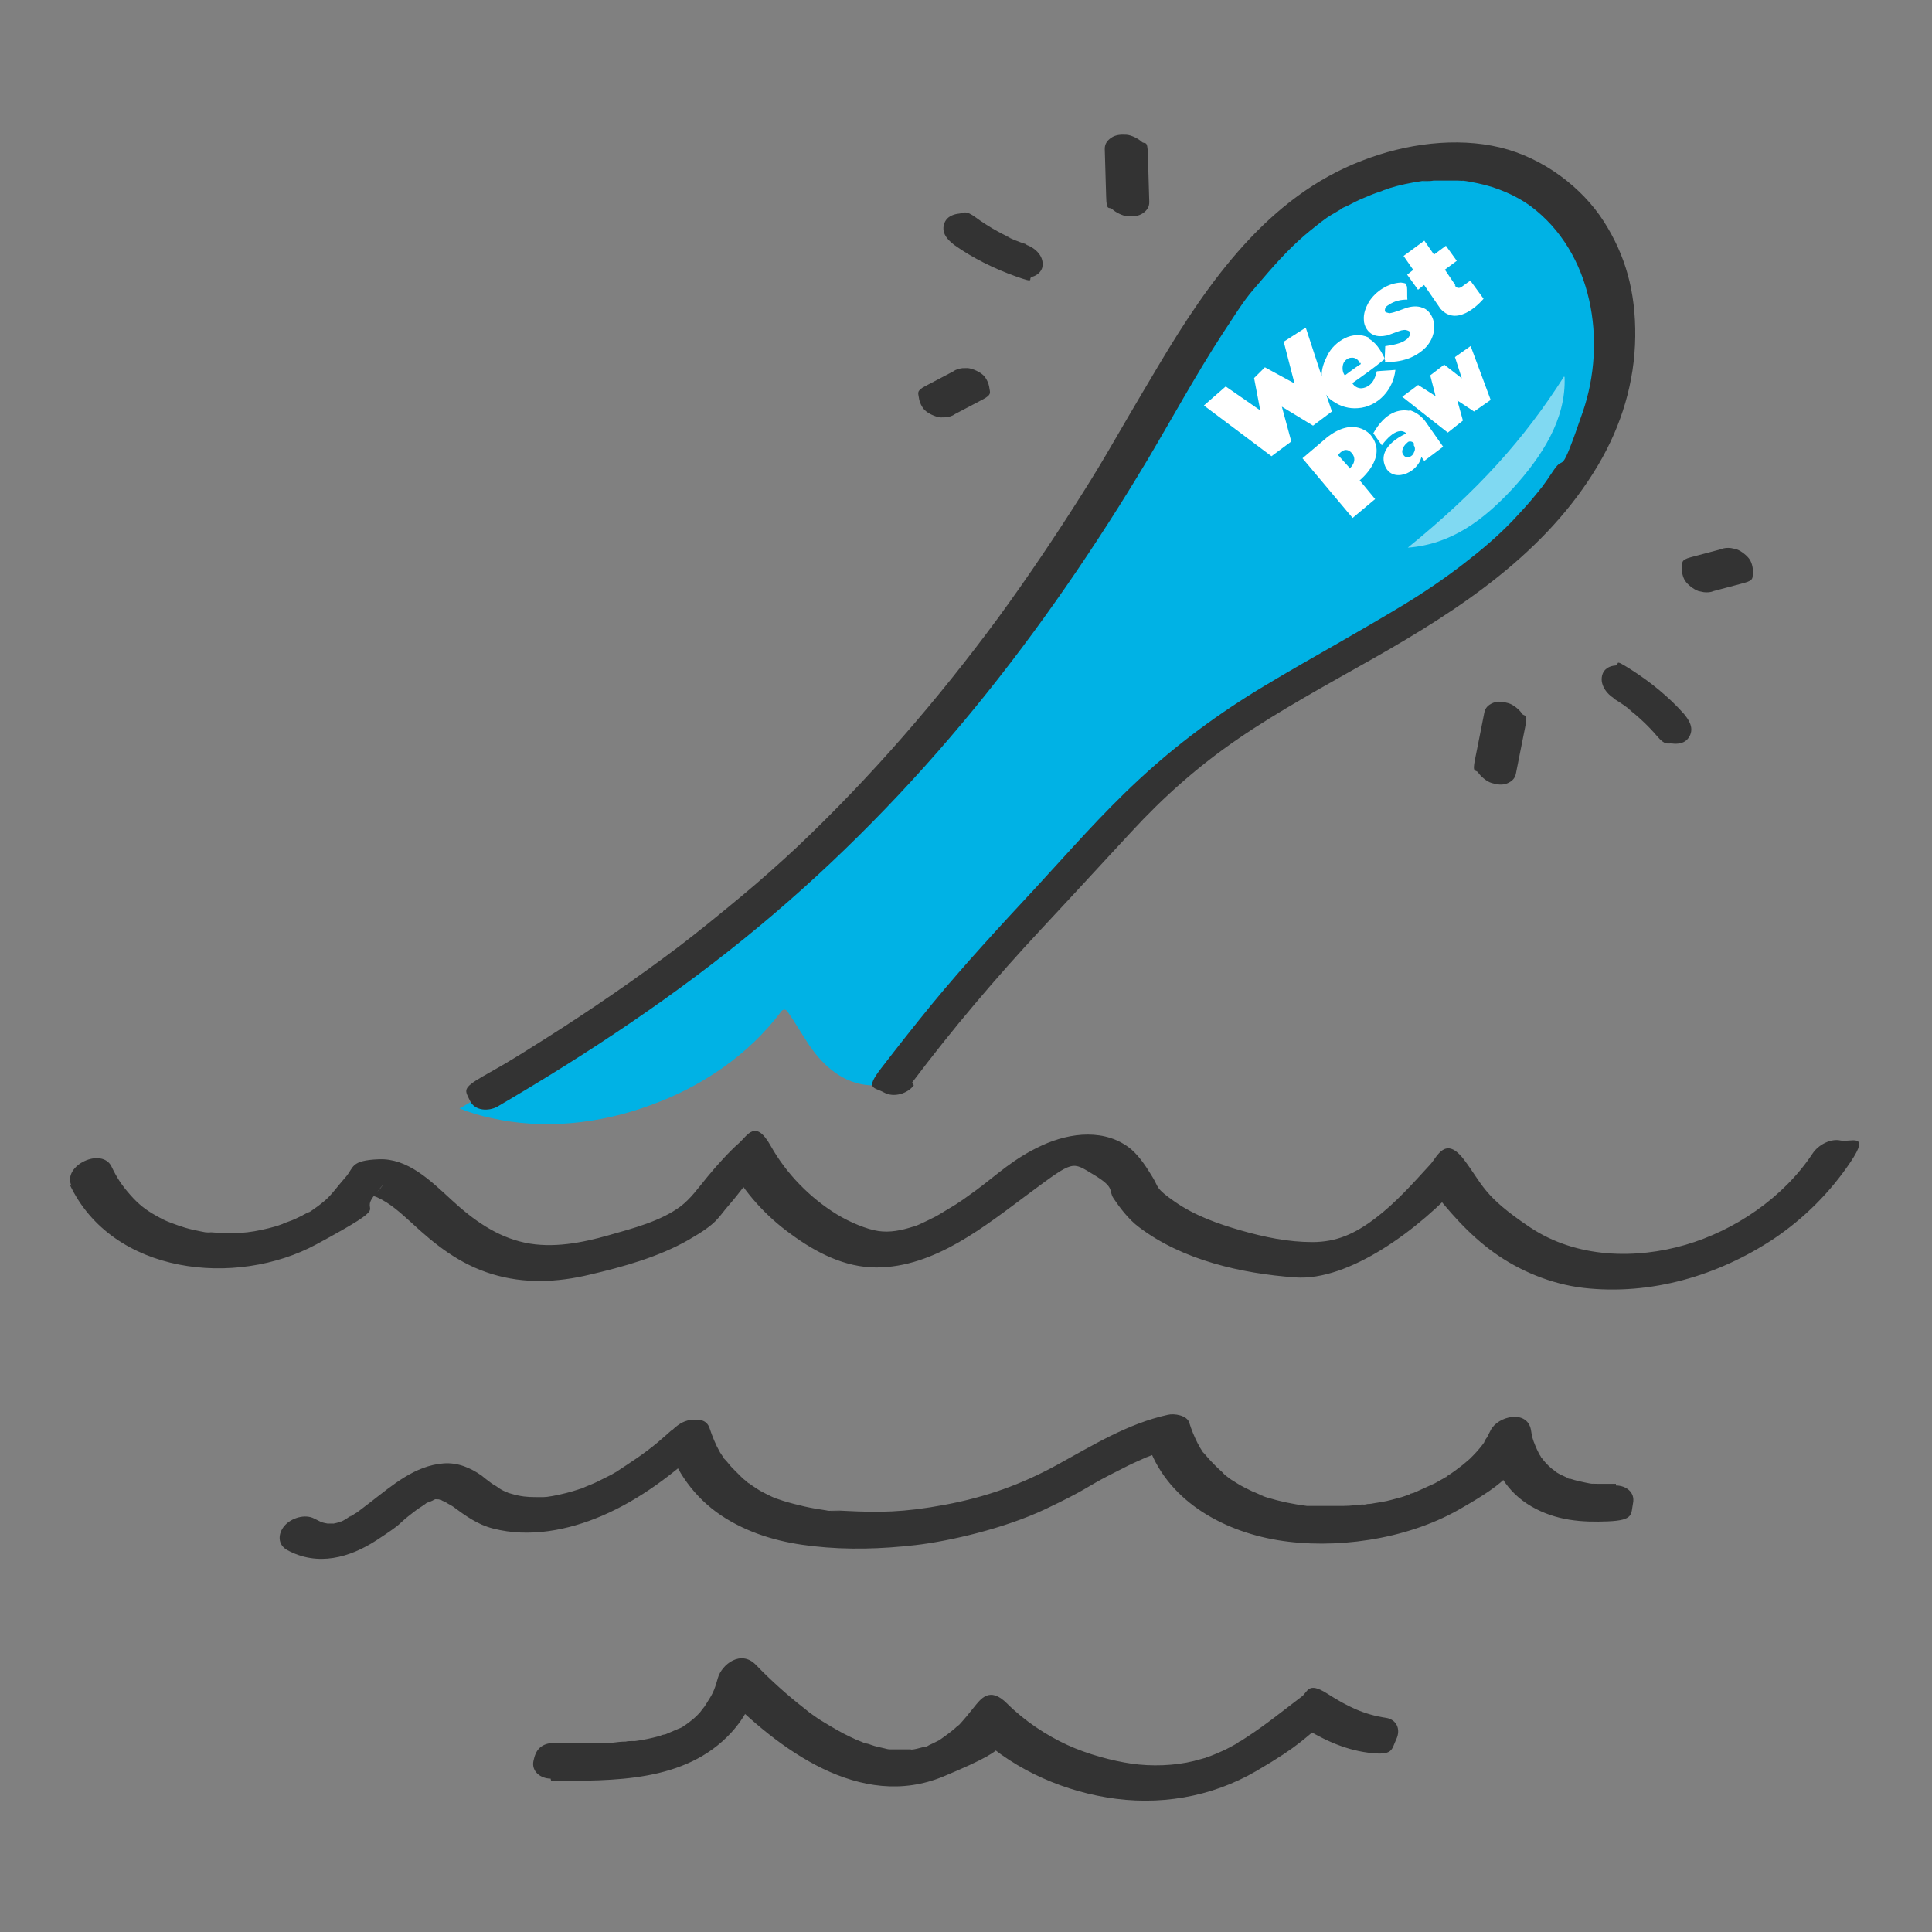 <svg viewBox="0 0 350 350" version="1.1" xmlns="http://www.w3.org/2000/svg" id="Working_Files">
  
  <rect x="0" y="0" width="350" height="350" fill="#808080" stroke="none"/>
  
  <defs>
    <style>
      .st0 {
        fill: #00b2e5;
      }

      .st1, .st2 {
        fill: #fff;
      }

      .st3 {
        fill: #333;
      }

      .st2 {
        isolation: isolate;
        opacity: .5;
      }
    </style>
  </defs>
  <path d="M278.54,33.31c-13.2-8.5-31.5-4-43.7,6-12.1,10-19.7,24.3-27.6,37.9-17.6,30.1-38.6,58.4-64.5,81.7-16.6,14.9-35,27.5-54.2,38.8-1.8,1-3.5,2.1-5.3,3.1,1.8.7,3.7,1.3,5.6,1.7,9.6,2.2,19.8,1.1,29-2.3,9.2-3.3,17.8-9.1,23.7-17,.3-.4.8-.4,1.1,0,1.4,2,2.6,4.1,4,6.2,2.6,3.8,6.2,6.9,10.9,7.2h3.3c5.8-7.8,12-15.4,18.3-22.7l22.8-24.6c6.3-6.8,13.2-12.9,20.8-18.1,0,0,.1,0,.2-.1,12.5-8.4,26.3-14.8,38.8-23.3s23.9-19.6,28.6-34c4.7-14.3.9-32.2-11.8-40.3v-.2Z" class="st0"></path>
  <g>
    <g>
      <path d="M12.64,214.61c7.7,16.3,30.1,18.7,44.7,10.8,14.6-7.9,7.5-5.2,10.5-8.9s.6-.6.8-.9-.2.2-.3.3c.5-.4-.2.1-.3.2-.3.1-.8.1-1.1.3.4-.2.2,0,0,0,.6.3.7.2,1.4.5,2.4,1.1,4.2,2.8,6.1,4.5,4.4,4.1,8.8,7.6,14.7,9.4,5.9,1.8,11.9,1.5,17.7.1,6-1.4,12.5-3.2,17.9-6.3s5.2-3.9,7.4-6.4,3.7-5,5.8-6.7l-5.8-.5c2.7,5,6.6,9.3,11.2,12.6,4.5,3.3,9.7,6,15.4,6,10.6,0,19.7-7.5,27.8-13.5s7.6-5.7,11.6-3.3,2.6,2.8,3.6,4.3,2.7,3.8,4.6,5.2c7.9,6,18.6,8.4,28.3,9.1s22.4-8.6,30.3-17.4l-6.1.8c3.5,4.5,7.2,8.8,11.8,12.1s10.3,5.7,16.2,6.4c12.2,1.4,24.4-2.2,34.5-8.9,5.5-3.7,10.2-8.4,13.9-13.9s-.1-3.5-1.8-3.9-4,.7-5.1,2.4c-5.3,8-14.1,13.9-23,16.5s-19.7,2.5-28.2-3.2c-8.5-5.7-8.5-7.7-11.9-12.2s-4.9-.5-6.1.8c-3.2,3.5-6.3,7-10,9.8s-7,4.3-11.4,4.3-8.7-.9-12.9-2.1-8.4-2.7-12-5.2-2.9-2.6-4-4.4-2.3-3.7-3.9-5.1c-4.6-3.8-11-3.1-16.2-.7s-8.1,5.3-11.9,8.1-4.1,2.8-5.7,3.8-1.9,1.1-2.9,1.6-1.1.5-1.7.8-1.4.5-1.1.4c-2.2.7-4.2,1.1-6.3.8s-5.2-1.6-7.5-3c-4.9-3-9.2-7.4-12-12.4s-4.2-1.9-5.8-.5-3.9,3.9-5.7,6.1-3,3.9-4.8,5.3c-3.6,2.7-8.6,4-13.2,5.3s-10,2.4-15.1,1.3-9.3-4.1-13.2-7.7-8-7.6-13.2-7.4-4.5,1.5-6,3.2-2.6,3.3-3.8,4.3-1.4,1.1-2.1,1.6-.4.3-.6.4-.7.5-.3.2-.1,0-.2,0c-.3.2-.6.3-.9.5-.8.4-1.6.8-2.5,1.1s-.8.3-1.2.5c.8-.3-.7.2-.9.3-3.9,1.1-6.7,1.5-10.9,1.2s-.4,0-1.1,0-1.1-.1-1.6-.2c-1-.2-2-.4-3-.7s-1.5-.5-2.6-.9-1.8-.8-2.7-1.3c-1.8-1-3.1-2-4.6-3.7s-2.4-3-3.4-5.1c-1.7-3.7-9-.3-7.3,3.4h0l-.3-.2Z" class="st3"></path>
      <path d="M292.74,268.81h-3.2c-1.1,0-1.5-.1-.8,0-.5,0-.9-.1-1.4-.2-1-.2-1.9-.4-2.8-.7s.2,0-.1,0-.4-.1-.5-.2c-.4-.2-.9-.4-1.3-.6s-.7-.4-1.1-.7c.5.3-.4-.3-.6-.5-.7-.6-1.3-1.3-1.8-2,.2.3,0,.1,0,0s-.3-.4-.4-.7c-.2-.4-.4-.8-.6-1.3-.5-1.2-.6-1.6-.8-2.9-.7-3.7-6-2.5-7.3.1s-.5.9-.7,1.3-.3.4-.4.7c-.4.7.4-.5,0,.1s-1.3,1.7-2.1,2.5-.4.4-.6.6c-.6.6.5-.4,0,0s-.9.8-1.3,1.1c-.9.7-1.8,1.4-2.8,2s-.2.1-.3.2c-.4.3.4-.3.4-.2s-.6.3-.7.4c-.5.3-1.1.6-1.6.9-1.1.5-2.2,1-3.3,1.5s-.6.2-.8.3-.3,0-.5.2.8-.3.4-.1c-.6.2-1.2.4-1.8.6-1.2.3-2.4.7-3.7.9s-1.2.2-1.8.3-.6,0-.9.1-1.2.1-.3,0c-1.3.1-2.5.3-3.8.3h-6.4c1,0-.1,0-.3,0-2.4-.3-4.8-.8-7.1-1.5s-.9-.3-.5-.2-.4-.1-.5-.2c-.6-.2-1.1-.5-1.7-.7-1-.5-2.1-1-3-1.6s-.5-.3-.8-.5-.9-.6-.3-.2c-.5-.4-1-.7-1.4-1.2-.9-.8-1.8-1.7-2.6-2.6s-.4-.5-.6-.7-.2-.2-.3-.4c.1.2.3.4,0,.1-.4-.6-.7-1.1-1-1.7-.6-1.2-1.1-2.4-1.5-3.7s-2.7-1.7-3.9-1.4c-7.3,1.6-13.7,5.6-20.1,9.1s-12.8,5.8-20.3,7.2-11.9,1.4-18,1.1-.6,0-1,0-1,0-.7,0-.5,0-.7,0c-.4,0-.7,0-1.1-.1-1.3-.2-2.6-.4-3.9-.7s-2.5-.6-3.8-1,.3.1-.3-.1-.6-.2-.9-.3c-.6-.2-1.2-.5-1.8-.8s-1.2-.6-1.8-1-.6-.4-.9-.6-.8-.6-.6-.4-.5-.4-.6-.5c-.3-.2-.5-.4-.8-.7l-1.5-1.5c-.5-.5-.9-1.1-1.4-1.6s-.2-.2-.3-.4c.2.3,0,0,0,0-.2-.3-.4-.6-.6-.9-.8-1.4-1.4-2.9-1.9-4.4s-1.9-1.6-2.9-1.5c-1.5,0-2.6.7-3.7,1.7.6-.5-.3.3-.4.3-.3.3-.6.5-.9.8-.5.4-1,.9-1.5,1.3-1.2,1-2.4,1.9-3.7,2.8s-2.4,1.6-3.6,2.4.7-.4-.5.3-.5.3-.7.4c-.8.4-1.6.8-2.4,1.2s-1.4.6-2.1.9-.6.3-1,.4-1,.4-.3.1c-1.5.5-3.1.9-4.7,1.2s-2,.2-3.3.2-2.5-.1-4.2-.6-.5-.1-.7-.2c.6.2-.4-.2-.4-.2-.5-.2-1-.5-1.4-.8s-.5-.3-.8-.5c-.8-.6.5.4-.3-.2s-1.2-.9-1.8-1.4c-2-1.4-4.3-2.4-6.9-2.2-5.2.4-9.3,4-13.2,7s-2,1.5-3,2.2-.5.3-.8.5c1-.6-.2,0-.4.2-.3.2-1.2.8-1.6.7.2,0,.7-.2.2,0s-.7.2-1.1.3c-.9.2.8,0-.1,0s-.6,0-.8,0c-.9,0,.7.2-.2,0s-.6-.1-.9-.2c-.9-.2.5.3-.3-.1s-.8-.4-1.2-.6c-1.7-.9-4.2-.1-5.4,1.3s-1.3,3.4.5,4.4c5.5,3,11.3,1.4,16.2-1.8s3.8-2.8,5.7-4.3,1.7-1.3,2.6-1.9.5-.4.7-.5c-.9.2-.3.2,0,0s1.3-.4,1.4-.7l-.5.2c.2,0,.5-.1.7-.2.9-.3-.6,0,.3,0s1,.2.2,0c.3,0,.5.1.8.2-.7-.2.4.2.7.4s.5.3.7.4.3.2.5.3q-.3-.2,0,0c2.3,1.7,4.5,3.3,7.3,4,6.6,1.7,13.6.3,19.7-2.3,7-3,13.1-7.7,18.6-12.8l-6.6.2c1.9,5.5,5.6,10.1,10.5,13.1s10.3,4.4,15.8,5c6.2.7,12.4.5,18.5-.2s16.1-3,23.5-6.5,7.6-4.1,11.5-6.1,3.7-1.9,5.7-2.8.9-.4,1.4-.6,1.3-.5.7-.3c1-.3,2.1-.6,3.1-.9l-3.9-1.4c3.3,10.3,13.4,16,23.6,17.7s23.1,0,32.8-5.5,10-7,12.7-12.5h-7.3c.9,5.1,3.3,9.3,7.8,11.9s9.2,2.9,13.9,2.7,4.1-1.3,4.5-3.3-1.3-3.2-3.1-3.2h0v-.3Z" class="st3"></path>
      <path d="M99.84,322.61c11.3,0,24.3.3,32.6-8.7,2.6-2.8,4.2-6.2,5.3-9.8l-6.9,2.4c10.1,10.3,25,21.6,40.1,15.3s8.3-5.3,11.3-9.2l-6.1.8c6.4,6.5,15.3,10.7,24.3,12.2,9.4,1.6,19,0,27.2-4.8s8.4-5.8,12.5-8.9l-4.7.6c3.8,2.4,7.8,4.4,12.4,5s4.2-.5,5.1-2.4,0-3.6-1.8-3.9c-4.1-.6-7.1-2.1-10.7-4.4s-3.5-.2-4.7.6c-3.3,2.5-6.5,5.1-9.9,7.3s-.7.5-1.1.7c-.7.4-.1,0,0,0-.2.1-.4.2-.6.4-.9.5-1.8,1-2.7,1.4s-1.8.8-2.7,1.1,0,0,.1,0c-.2,0-.5.2-.7.2-.6.2-1.2.3-1.8.5-3.6.9-7.8,1-11.3.5s-8-1.7-11.7-3.4-7.7-4.3-10.9-7.5-4.8-.8-6.1.8-1.2,1.5-1.9,2.3-.6.7-1,1-.6.6-.3.3-.5.4-.5.4c-.6.5-1.3,1-2,1.5s-.3.2-.4.3c-.5.4.6-.3,0,0s-.8.4-1.2.6-.7.3-1,.5-.4.1-.6.2c0,0,.7-.2.3-.1-.7.1-1.5.4-2.2.5s-.4,0-.6,0c0,0,.7,0,.2,0h-3.5c.7,0-.2,0-.4,0-.4,0-.7-.1-1.1-.2-.8-.2-1.5-.3-2.3-.6s-.7-.2-1.1-.3c.6.2-.4-.1-.5-.2-.8-.3-1.5-.6-2.3-1-1.5-.7-3-1.6-4.5-2.5s-1.4-.9-2-1.3-1-.7-1.7-1.3c-3.1-2.4-6.1-5.1-8.8-7.9s-6.2-.1-6.9,2.4-1,2.9-2,4.5-.8,1.2-.3.5c-.2.3-.5.6-.7.9s-.5.6-.8.9-1.1,1-.3.3c-.6.5-1.2,1-1.8,1.4-.2.1-.3.2-.5.3-.4.2-.3.2.2-.1-.2.2-.7.4-1,.5-.7.3-1.4.6-2.1.9-1.1.4.4,0-.3.1s-.6.2-1,.3c-1.5.4-2.9.7-4.4.9q-.4,0,.1,0h-.6c-.4,0-.8,0-1.2.1-.8,0-1.6.1-2.4.2-3.3.2-6.5.1-9.8,0s-4.1,1.4-4.5,3.3,1.3,3.2,3.1,3.2h0l.1.4Z" class="st3"></path>
    </g>
    <path d="M165.24,196.11c7.3-9.7,15.1-18.9,23.4-27.8s10.9-11.8,16.3-17.6c5.9-6.4,12.1-11.9,19.4-16.9s15.9-9.7,24.4-14.5c15.7-8.9,31.4-19.2,40.8-35.1,4.2-7.1,6.6-15,6.7-23.2s-1.8-14.8-5.7-20.9-10.9-11.5-18.8-13.4-17.1-.7-25,2.4c-17,6.5-27.8,21.9-36.8,37s-9,15.6-13.8,23.2-9.9,15.2-15.3,22.6c-10.9,14.8-23,28.8-36.4,41.5-3.1,2.9-6.8,6.2-10.3,9.1s-7.4,6.1-11.2,9c-7.7,5.8-15.7,11.3-23.9,16.5s-7.8,4.8-11.6,7-3.2,2.5-2.3,4.4,3.4,1.9,4.9,1.1c16.6-9.7,32.7-20.4,47.5-32.7,14.3-11.9,27.3-25.2,39-39.5s22-29.4,31.4-45.1c4.5-7.6,8.7-15.3,13.5-22.7s4.5-6.7,7.3-10,5.6-6.3,8.7-8.8,3.1-2.4,4.8-3.4.4-.3.6-.4c-.1,0-.6.4,0,0s.8-.4,1.2-.6c1-.5,1.9-1,2.9-1.4s1.6-.7,2.5-1,1.5-.5.8-.3c.5-.2,1-.3,1.4-.5,1.9-.6,3.9-1,5.9-1.3s.7-.1.1,0h.6c.5,0,1,0,1.5-.1h4.2c.4,0,1.5.1.9,0,1,.1,1.9.3,2.9.5,3.4.7,6.9,2.2,9.5,4.1,11.3,8.4,13.9,24.5,9.5,37.3s-3.1,7.3-5.3,10.6-2.1,3-3.3,4.5-2.7,3.1-4.1,4.6c-2.8,2.9-5.5,5.2-9,7.9s-7.2,5.2-11,7.5-7.8,4.6-11.8,6.9-8.8,5-13.1,7.6c-8.2,4.9-15.8,10.5-22.8,17s-12.6,13-18.7,19.6c-6.5,7-12.9,13.9-18.9,21.2-3.1,3.8-6.1,7.6-9.1,11.5s-1.3,3.4.5,4.4,4.3.2,5.4-1.3h0l-.3-.5Z" class="st3"></path>
  </g>
  <g>
    <path d="M240.25,79.37l-4.29,3.65,9.08,10.81,4.08-3.42-2.8-3.39s5.31-4.25,1.96-8.24c0,0-2.89-3.57-8.03.58ZM244.5,84.77l-2.09-2.32s1.22-1.86,2.52-.33c1.17,1.49-.48,2.79-.48,2.79l.04-.14Z" class="st1"></path>
    <path d="M255.34,74.43c-1.77-.34-4.33.13-6.55,4.06l1.55,2.18s2.62-3.82,4.45-2.15c0,0-5.15,2.1-3.97,5.64,1.18,3.54,6,1.64,6.68-1.39l.52.73,3.42-2.57-3.3-4.7c-.75-.93-1.7-1.63-2.9-1.96l.1.17ZM256.08,80.62c.33.38.31.96.07,1.33-.11.41-.49.74-.79.81-.34.2-.87.05-1.07-.29-.33-.38-.35-.83-.07-1.33.11-.41.49-.74.87-1.08.34-.2.87-.05,1.07.29s0,0,.13.04l-.21.24Z" class="st1"></path>
    <path d="M247.94,61.15c-1.39-.67-3.01-.53-4.33.13-1.33.66-2.5,1.8-3.13,3.09-.6,1.15-1.11,2.48-1.04,3.81l-2.89-8.83-3.99,2.56,1.95,7.55-5.36-2.92-1.96,1.95,1.12,5.86-6.26-4.34-3.95,3.45,12.24,9.19,3.59-2.67-1.71-6.31,5.65,3.44,3.42-2.57-1.03-3.06c.29.52.75.93,1.24,1.22,1.32.94,2.92,1.38,4.53,1.24,1.75-.11,3.41-.97,4.62-2.25,1.21-1.28,1.96-2.97,2.14-4.68h0c-1.18.12-2.18.13-3.36.25-.19.68-.37,1.36-.82,1.97s-1.13,1.01-1.87,1.1-1.47-.4-1.75-.92h0c1.95-1.37,3.9-2.74,5.75-4.28l.07-.27h0c-.73-1.52-1.63-2.93-3.03-3.6l.17-.1ZM246.54,65.74l-.07.27c-.13-.04-2.84,2-2.84,2-.42-.55-.5-1.31-.32-1.99s.9-1.22,1.47-1.21c.74-.09,1.33.36,1.58,1.02l.17-.1Z" class="st1"></path>
    <path d="M250.95,65.34h0l-.1-.17.1-2.46c1.35-.22,2.83-.4,3.93-1.27.38-.34.66-.84.6-1.15-.06-.31-.46-.42-.73-.49s-.57,0-.87.05c-.78.23-1.59.59-2.54.91-.91.19-1.78.24-2.55-.11-1.03-.43-1.7-1.63-1.71-2.66-.1-1.2.33-2.25.89-3.27,1.26-1.99,3.51-3.43,5.83-3.53.27.07.7.05.93.25,0,0,.06.31.16.48.08.75,0,1.61.07,2.36-1.14-.02-2.35.23-3.41.97-.17.1-.51.3-.59.57s-.15.54.08.75l.67.18c1.04-.15,2.03-.62,2.98-.94.95-.33,2.13-.44,3.02-.05.8.22,1.45.98,1.8,1.81.6,1.48.29,3.15-.48,4.4-.81,1.39-2.55,2.52-3.97,3.01-1.42.49-2.6.61-4.18.61l.07-.27Z" class="st1"></path>
    <polygon points="263.58 64.69 266.42 62.69 270.05 72.45 267.04 74.55 264.01 72.55 265.02 76.19 262.28 78.37 254.03 71.88 256.91 69.74 260.07 71.77 259.1 68 261.63 66.06 264.82 68.54 263.58 64.69" class="st1"></polygon>
    <path d="M263.55,51.67s.35.83,1.2.33l1.61-1.17,2.4,3.29s-4.51,5.49-7.8,1.82l-2.97-4.32-1.1.87-1.97-2.73,1.1-.87-1.75-2.52,3.76-2.77,1.75,2.52,2.16-1.6,1.97,2.73-2.16,1.6,1.94,2.87-.13-.04Z" class="st1"></path>
  </g>
  <path d="M283.34,68.21c-7.2,11.3-15.5,20.6-28.3,31,7.9-.6,13.7-5,19-10.7,5.2-5.7,9.7-12.5,9.4-20.2" class="st2"></path>
  <g>
    <path d="M311.79,99.49c-1.83.49-3.67.97-5.5,1.46-1.83.49-1.5.99-1.59,1.76s.13,1.83.57,2.5,1.49,1.54,2.43,1.87l.97.2c.64.06,1.22.04,1.78-.21,1.83-.49,3.67-.97,5.5-1.46s1.5-.99,1.59-1.76-.13-1.83-.57-2.5-1.49-1.54-2.43-1.87l-.97-.2c-.64-.06-1.22-.04-1.78.21h0Z" class="st3"></path>
    <path d="M292.38,126.59c1.16.67,2.29,1.49,3.29,2.27l-.88-.62c1.99,1.57,3.81,3.24,5.37,5.08s1.91,1.26,2.82,1.38,1.89-.04,2.5-.57,1.01-1.38.9-2.27-.65-1.72-1.29-2.5c-2.75-3.1-6.09-5.81-9.6-8.05s-1.85-.82-2.88-.74-1.7.52-2.12,1.15c-.96,1.82.31,3.75,1.77,4.7h0l.11.17Z" class="st3"></path>
    <path d="M268.9,129.09c-.57,2.77-1.09,5.62-1.67,8.39s.13,1.83.57,2.5,1.54,1.62,2.43,1.87,1.86.46,2.8.07,1.42-.93,1.59-1.76c.57-2.77,1.09-5.62,1.67-8.39s-.13-1.83-.57-2.5-1.54-1.62-2.43-1.87-1.86-.46-2.8-.07-1.42.93-1.59,1.76h0Z" class="st3"></path>
  </g>
  <g>
    <path d="M173.03,75c1.68-.88,3.36-1.77,5.04-2.65,1.68-.88,1.25-1.3,1.16-2.08s-.53-1.76-1.11-2.31-1.79-1.16-2.79-1.28l-.99.02c-.63.08-1.2.24-1.68.6-1.68.88-3.36,1.77-5.04,2.65s-1.25,1.3-1.16,2.08.53,1.76,1.11,2.31,1.79,1.16,2.79,1.28l.99-.02c.63-.08,1.2-.24,1.68-.6h0Z" class="st3"></path>
    <path d="M185.88,44.24c-1.28-.4-2.57-.94-3.71-1.48l1,.4c-2.29-1.08-4.43-2.31-6.38-3.75s-2.14-.8-3.06-.71-1.83.46-2.31,1.11-.67,1.57-.37,2.41,1.02,1.53,1.81,2.15c3.38,2.4,7.24,4.3,11.16,5.7s1.99.38,2.97.08,1.54-.88,1.8-1.59c.52-1.99-1.14-3.58-2.78-4.18h0l-.14-.14Z" class="st3"></path>
    <path d="M208.2,36.55c-.06-2.83-.19-5.72-.25-8.55-.06-2.83-.53-1.76-1.11-2.31s-1.87-1.23-2.79-1.28-1.91-.03-2.75.55-1.18,1.23-1.16,2.08c.06,2.83.19,5.72.25,8.55.06,2.83.53,1.76,1.11,2.31s1.87,1.23,2.79,1.28,1.91.03,2.75-.55,1.18-1.23,1.16-2.08h0Z" class="st3"></path>
  </g>
</svg>